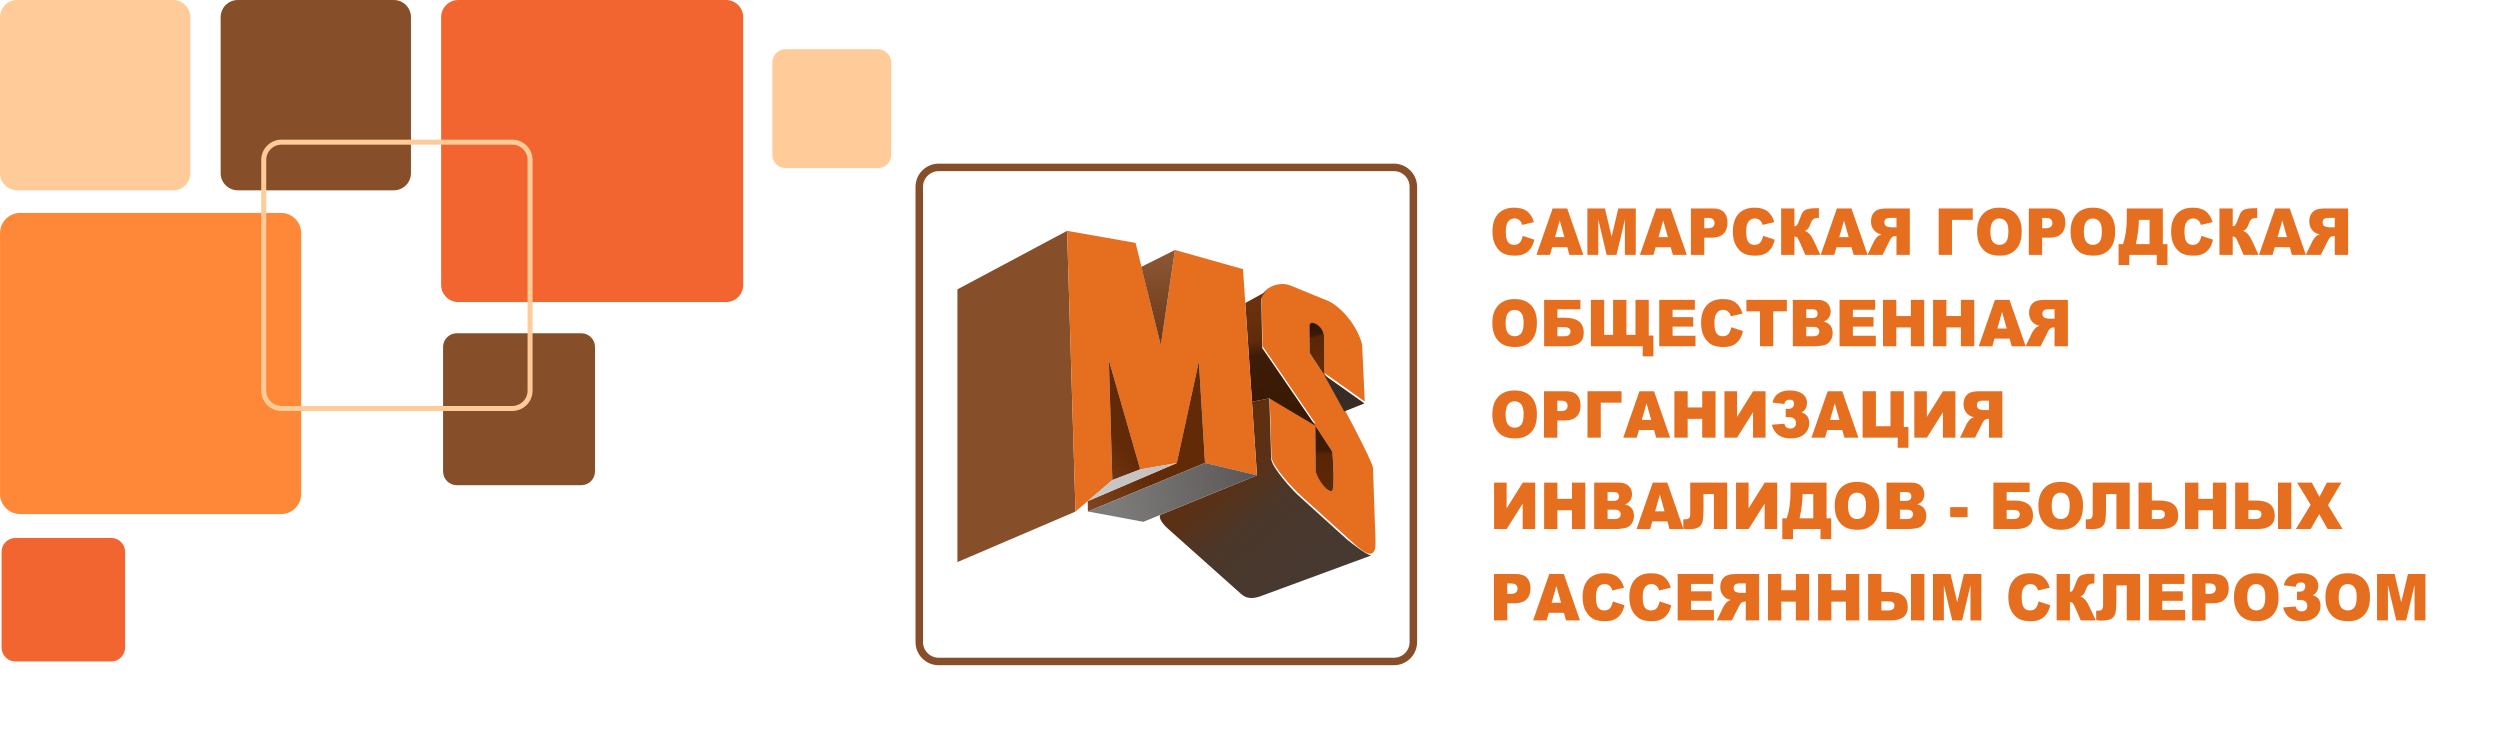 <?xml version="1.0" encoding="UTF-8"?>
<!DOCTYPE svg PUBLIC "-//W3C//DTD SVG 1.1//EN" "http://www.w3.org/Graphics/SVG/1.1/DTD/svg11.dtd">
<!-- Creator: CorelDRAW 2019 (64-Bit) -->
<svg xmlns="http://www.w3.org/2000/svg" xml:space="preserve" width="1000px" height="300px" version="1.1" style="shape-rendering:geometricPrecision; text-rendering:geometricPrecision; image-rendering:optimizeQuality; fill-rule:evenodd; clip-rule:evenodd"
viewBox="0 0 1000 300"
 xmlns:xlink="http://www.w3.org/1999/xlink"
 xmlns:xodm="http://www.corel.com/coreldraw/odm/2003">
 <defs>
  <style type="text/css">
   <![CDATA[
    .str0 {stroke:#864F2A;stroke-width:3;stroke-miterlimit:22.926}
    .str1 {stroke:#FFCC99;stroke-width:2;stroke-miterlimit:22.926}
    .fil1 {fill:none}
    .fil10 {fill:#372C26}
    .fil12 {fill:#864F2A}
    .fil5 {fill:#864F2A}
    .fil6 {fill:#E56E1F}
    .fil4 {fill:#F26531}
    .fil2 {fill:#FF8838}
    .fil3 {fill:#FFCC99}
    .fil0 {fill:white}
    .fil17 {fill:#E56E1F;fill-rule:nonzero}
    .fil11 {fill:url(#id0)}
    .fil7 {fill:url(#id1)}
    .fil15 {fill:url(#id2)}
    .fil16 {fill:url(#id3)}
    .fil13 {fill:url(#id4)}
    .fil14 {fill:url(#id5)}
    .fil8 {fill:url(#id6)}
    .fil9 {fill:url(#id7)}
   ]]>
  </style>
  <linearGradient id="id0" gradientUnits="userSpaceOnUse" x1="528.278" y1="144.274" x2="524.977" y2="130.041">
   <stop offset="0" style="stop-opacity:1; stop-color:#622A06"/>
   <stop offset="0.659" style="stop-opacity:1; stop-color:#592605"/>
   <stop offset="0.729" style="stop-opacity:1; stop-color:#3B1904"/>
   <stop offset="1" style="stop-opacity:1; stop-color:#301503"/>
  </linearGradient>
  <linearGradient id="id1" gradientUnits="userSpaceOnUse" x1="472.382" y1="173.607" x2="522.676" y2="235.403">
   <stop offset="0" style="stop-opacity:1; stop-color:#642D09"/>
   <stop offset="0.349" style="stop-opacity:1; stop-color:#5A3116"/>
   <stop offset="0.569" style="stop-opacity:1; stop-color:#4B372A"/>
   <stop offset="1" style="stop-opacity:1; stop-color:#463931"/>
  </linearGradient>
  <linearGradient id="id2" gradientUnits="userSpaceOnUse" x1="463.251" y1="103.367" x2="464.323" y2="138.158">
   <stop offset="0" style="stop-opacity:1; stop-color:#8B5532"/>
   <stop offset="1" style="stop-opacity:1; stop-color:#6A3717"/>
  </linearGradient>
  <linearGradient id="id3" gradientUnits="userSpaceOnUse" x1="440.013" y1="196.236" x2="468.837" y2="185.543">
   <stop offset="0" style="stop-opacity:1; stop-color:#C8C8C7"/>
   <stop offset="1" style="stop-opacity:1; stop-color:#C4BFBD"/>
  </linearGradient>
  <linearGradient id="id4" gradientUnits="userSpaceOnUse" x1="456.092" y1="187.745" x2="435.157" y2="204.598">
   <stop offset="0" style="stop-opacity:1; stop-color:#622A06"/>
   <stop offset="1" style="stop-opacity:1; stop-color:#814621"/>
  </linearGradient>
  <linearGradient id="id5" gradientUnits="userSpaceOnUse" x1="445.664" y1="200.239" x2="502.798" y2="190.119">
   <stop offset="0" style="stop-opacity:1; stop-color:#7D7B7A"/>
   <stop offset="1" style="stop-opacity:1; stop-color:#5A5755"/>
  </linearGradient>
  <linearGradient id="id6" gradientUnits="userSpaceOnUse" x1="500.292" y1="120.219" x2="504.829" y2="166.764">
   <stop offset="0" style="stop-opacity:1; stop-color:#6C310C"/>
   <stop offset="0.341" style="stop-opacity:1; stop-color:#612C0B"/>
   <stop offset="0.478" style="stop-opacity:1; stop-color:#3D1C08"/>
   <stop offset="1" style="stop-opacity:1; stop-color:#381904"/>
  </linearGradient>
  <linearGradient id="id7" gradientUnits="userSpaceOnUse" x1="526.763" y1="198.499" x2="525.941" y2="169.59">
   <stop offset="0" style="stop-opacity:1; stop-color:#5D2806"/>
   <stop offset="0.569" style="stop-opacity:1; stop-color:#592605"/>
   <stop offset="0.639" style="stop-opacity:1; stop-color:#3F1B02"/>
   <stop offset="1" style="stop-opacity:1; stop-color:#3B1901"/>
  </linearGradient>
 </defs>
 <g id="Слой_x0020_1">
  <polygon class="fil0" points="0,0 1000,0 1000,300.001 0,300.001 "/>
  <path class="fil1 str0" d="M375.458 66.96l182.132 0c4.263,0 7.749,3.487 7.749,7.75l0 182.131c0,4.263 -3.486,7.75 -7.749,7.75l-182.132 0c-4.264,0 -7.75,-3.487 -7.75,-7.75l0 -182.131c0,-4.263 3.486,-7.75 7.75,-7.75z"/>
  <path class="fil2" d="M8.061 205.628l104.356 0c4.429,0 8.052,-3.623 8.052,-8.052l0 -104.356c0,-4.428 -3.623,-8.051 -8.052,-8.051l-104.356 0c-4.429,0 -8.052,3.623 -8.052,8.051l0 104.356c0,4.429 3.623,8.052 8.052,8.052z"/>
  <path class="fil3" d="M6.854 76.128l62.423 0c3.768,0 6.852,-3.083 6.852,-6.852l0 -62.423c0,-3.769 -3.084,-6.852 -6.852,-6.852l-62.423 0c-3.769,0 -6.853,3.083 -6.853,6.852l0 62.423c0,3.769 3.084,6.852 6.853,6.852z"/>
  <path class="fil4" d="M183.305 120.829l107.125 0c3.769,0 6.852,-3.083 6.852,-6.852l0 -107.124c0,-3.769 -3.083,-6.852 -6.852,-6.852l-107.125 0c-3.769,0 -6.852,3.083 -6.852,6.852l0 107.124c0,3.769 3.083,6.852 6.852,6.852z"/>
  <path class="fil5" d="M95.113 76.128l62.422 0c3.769,0 6.853,-3.083 6.853,-6.852l0 -62.423c0,-3.769 -3.084,-6.852 -6.853,-6.852l-62.422 0c-3.769,0 -6.853,3.083 -6.853,6.852l0 62.423c0,3.769 3.084,6.852 6.853,6.852z"/>
  <path class="fil5" d="M182.7 194.075l49.83 0c3.009,0 5.47,-2.462 5.47,-5.471l0 -49.83c0,-3.009 -2.461,-5.47 -5.47,-5.47l-49.83 0c-3.009,0 -5.47,2.461 -5.47,5.47l0 49.83c0,3.009 2.461,5.471 5.47,5.471z"/>
  <path class="fil3" d="M314.273 67.26l36.873 0c2.942,0 5.348,-2.406 5.348,-5.347l0 -36.873c0,-2.942 -2.406,-5.348 -5.348,-5.348l-36.873 0c-2.941,0 -5.347,2.406 -5.347,5.348l0 36.873c0,2.941 2.406,5.347 5.347,5.347z"/>
  <path class="fil4" d="M6.183 264.591l38.302 0c3.055,0 5.554,-2.5 5.554,-5.555l0 -38.302c0,-3.055 -2.499,-5.554 -5.554,-5.554l-38.302 0c-3.056,0 -5.555,2.499 -5.555,5.554l0 38.302c0,3.055 2.499,5.555 5.555,5.555z"/>
  <path class="fil1 str1" d="M112.612 163.39l92.297 0c3.917,0 7.121,-3.204 7.121,-7.121l0 -92.296c0,-3.918 -3.204,-7.121 -7.121,-7.121l-92.297 0c-3.917,0 -7.121,3.203 -7.121,7.121l0 92.296c0,3.917 3.204,7.121 7.121,7.121z"/>
  <g id="_262156972784">
   <path class="fil6" d="M526.225 188.078l-0.096 -17.807 6.822 10.429c0.272,2.883 0.992,15.728 -0.296,15.805 -2.311,0.038 -5.902,-5.721 -6.43,-8.427zm-2.347 -58.303c0.737,-2.05 5.284,1.164 5.735,4.373l0.063 15.826 -5.858 -8.847 -0.065 -10.586zm5.923 19.433l16.101 11.388 -1.058 -22.743c-1.918,-7.772 -8.535,-15.158 -13.52,-17.453l-15.378 -6.286c-5.059,-1.874 -11.746,1.797 -11.275,5.5l0.353 18.862 21.23 31.029 -18.384 -10.926 0.729 24.208c0.192,3.672 8.922,12.912 11.534,15.254l19.016 17.198c3.209,2.901 7.202,6.826 9.413,6.189 2.309,-1.003 1.57,-4.555 1.382,-12.524l-0.746 -21.692c-0.003,-2.319 -13.134,-27.058 -19.397,-38.004z"/>
   <path class="fil7" d="M500.797 160.705l2.001 29.414 -38.34 15.692c-1.309,0.535 -0.216,3.051 2.759,5.706l29.089 25.945c2.225,2.038 4.714,2.403 9.244,0.527l42.887 -15.795c-2.077,-0.33 -8.296,-5.322 -9.413,-6.189l-19.016 -17.198c-2.996,-2.573 -11.255,-11.759 -11.534,-15.254l-0.729 -24.208 -6.948 1.36z"/>
   <path class="fil8" d="M500.797 160.705l6.948 -1.36 18.384 10.926 -21.23 -31.029 -0.353 -18.862c-0.085,-1.03 0.364,-2.439 1.851,-3.719l-8.288 4.533 2.688 39.511z"/>
   <path class="fil9" d="M532.655 196.505c1.342,-0.106 0.563,-12.737 0.296,-15.805l-6.822 -10.429 0.096 17.807c0.01,1.914 3.723,8.443 6.43,8.427z"/>
   <polygon class="fil10" points="537.703,164.579 545.777,161.362 529.676,149.974 "/>
   <path class="fil11" d="M529.711 150.039l-0.098 -15.891c-0.601,-4.208 -6.032,-6.799 -5.86,-3.607l0.065 10.586 5.893 8.912z"/>
   <polygon class="fil12" points="382.966,224.831 430.202,204.621 426.828,92.339 382.966,115.738 "/>
   <polygon class="fil6" points="464.323,138.158 454.228,97.152 426.828,92.339 430.202,204.621 444.931,192.032 443.543,144.092 456.092,187.745 470.717,185.218 479.549,144.553 481.993,185.159 502.798,190.119 497.187,107.639 469.978,99.993 "/>
   <path class="fil13" d="M444.931 192.032l11.161 -4.287 -12.549 -43.653 1.388 47.94zm-9.837 8.409l0.063 4.157 46.836 -19.439 -2.444 -40.606 -8.832 40.665 -35.623 15.223z"/>
   <polygon class="fil14" points="435.157,204.598 457.336,208.726 502.798,190.119 481.993,185.159 "/>
   <polygon class="fil15" points="456.523,106.741 464.323,138.158 469.978,99.993 "/>
   <polygon class="fil16" points="456.092,187.745 444.931,192.032 435.094,200.441 470.717,185.218 "/>
  </g>
  <path class="fil17" d="M609.07 94.347l4.664 1.516c-0.313,1.409 -0.805,2.588 -1.483,3.53 -0.673,0.946 -1.506,1.659 -2.508,2.139 -0.998,0.48 -2.268,0.721 -3.811,0.721 -1.875,0 -3.402,-0.293 -4.592,-0.877 -1.186,-0.587 -2.208,-1.62 -3.069,-3.093 -0.861,-1.474 -1.295,-3.366 -1.295,-5.665 0,-3.067 0.758,-5.426 2.273,-7.077 1.518,-1.646 3.662,-2.471 6.435,-2.471 2.168,0 3.875,0.471 5.117,1.417 1.238,0.946 2.164,2.398 2.765,4.359l-4.689 1.119c-0.164,-0.561 -0.336,-0.972 -0.516,-1.231 -0.301,-0.436 -0.665,-0.773 -1.094,-1.006 -0.433,-0.238 -0.914,-0.355 -1.447,-0.355 -1.21,0 -2.136,0.523 -2.777,1.564 -0.485,0.774 -0.729,1.992 -0.729,3.647 0,2.056 0.289,3.461 0.869,4.225 0.582,0.761 1.395,1.141 2.445,1.141 1.017,0 1.787,-0.307 2.308,-0.925 0.521,-0.613 0.897,-1.507 1.134,-2.678z"/>
  <path id="1" class="fil17" d="M626.893 98.883l-6.026 0 -0.866 3.059 -5.43 0 6.48 -18.561 5.822 0 6.452 18.561 -5.57 0 -0.862 -3.059zm-1.126 -4.018l-1.879 -6.671 -1.887 6.671 3.766 0z"/>
  <polygon id="2" class="fil17" points="634.955,83.381 641.972,83.381 644.644,94.675 647.325,83.381 654.309,83.381 654.309,101.942 649.958,101.942 649.958,87.792 646.599,101.942 642.657,101.942 639.307,87.792 639.307,101.942 634.955,101.942 "/>
  <path id="3" class="fil17" d="M668.286 98.883l-6.027 0 -0.866 3.059 -5.429 0 6.479 -18.561 5.823 0 6.451 18.561 -5.57 0 -0.861 -3.059zm-1.126 -4.018l-1.88 -6.671 -1.887 6.671 3.767 0z"/>
  <path id="4" class="fil17" d="M676.372 83.381l8.848 0c1.927,0 3.369,0.493 4.331,1.482 0.958,0.989 1.438,2.398 1.438,4.225 0,1.876 -0.525,3.345 -1.57,4.399 -1.046,1.058 -2.645,1.586 -4.793,1.586l-2.917 0 0 6.869 -5.337 0 0 -18.561zm5.337 7.933l1.311 0c1.033,0 1.758,-0.195 2.175,-0.579 0.417,-0.385 0.625,-0.878 0.625,-1.478 0,-0.583 -0.18,-1.076 -0.545,-1.482 -0.36,-0.406 -1.041,-0.609 -2.043,-0.609l-1.523 0 0 4.148z"/>
  <path id="5" class="fil17" d="M705.226 94.347l4.665 1.516c-0.313,1.409 -0.806,2.588 -1.483,3.53 -0.673,0.946 -1.507,1.659 -2.508,2.139 -0.998,0.48 -2.268,0.721 -3.811,0.721 -1.875,0 -3.402,-0.293 -4.592,-0.877 -1.186,-0.587 -2.208,-1.62 -3.069,-3.093 -0.862,-1.474 -1.295,-3.366 -1.295,-5.665 0,-3.067 0.757,-5.426 2.272,-7.077 1.519,-1.646 3.663,-2.471 6.435,-2.471 2.168,0 3.875,0.471 5.117,1.417 1.239,0.946 2.164,2.398 2.765,4.359l-4.688 1.119c-0.164,-0.561 -0.336,-0.972 -0.517,-1.231 -0.3,-0.436 -0.665,-0.773 -1.094,-1.006 -0.433,-0.238 -0.913,-0.355 -1.446,-0.355 -1.21,0 -2.136,0.523 -2.777,1.564 -0.485,0.774 -0.729,1.992 -0.729,3.647 0,2.056 0.288,3.461 0.869,4.225 0.581,0.761 1.395,1.141 2.445,1.141 1.017,0 1.787,-0.307 2.308,-0.925 0.521,-0.613 0.897,-1.507 1.133,-2.678z"/>
  <path id="6" class="fil17" d="M728.111 101.942l-5.991 0 -2.092 -4.778c-0.484,-1.137 -0.861,-1.845 -1.134,-2.13 -0.268,-0.285 -0.645,-0.428 -1.122,-0.428l0 7.336 -5.313 0 0 -18.561 5.313 0 0 7.129c0.461,-0.026 0.822,-0.203 1.079,-0.531 0.26,-0.329 0.661,-1.275 1.209,-2.835 0.401,-1.154 0.802,-1.983 1.211,-2.484 0.405,-0.501 1.065,-0.86 1.979,-1.08 0.918,-0.221 2.352,-0.329 4.308,-0.329l0 3.915 -0.269 0c-0.909,0 -1.582,0.186 -2.019,0.557 -0.437,0.372 -0.798,0.972 -1.078,1.806 -0.285,0.834 -0.585,1.452 -0.91,1.862 -0.324,0.411 -0.769,0.739 -1.33,0.981 0.765,0.272 1.434,0.739 2.003,1.4 0.573,0.665 1.179,1.698 1.82,3.098l2.336 5.072z"/>
  <path id="7" class="fil17" d="M740.601 98.883l-6.027 0 -0.866 3.059 -5.429 0 6.479 -18.561 5.822 0 6.452 18.561 -5.57 0 -0.861 -3.059zm-1.126 -4.018l-1.88 -6.671 -1.887 6.671 3.767 0z"/>
  <path id="8" class="fil17" d="M763.929 101.942l0 -18.561 -8.863 0c-1.643,0 -2.901,0.151 -3.767,0.458 -0.869,0.302 -1.57,0.868 -2.103,1.689 -0.533,0.826 -0.798,1.832 -0.798,3.016 0,1.028 0.205,1.918 0.613,2.666 0.405,0.752 0.966,1.357 1.683,1.823 0.453,0.294 1.078,0.54 1.867,0.735 -0.633,0.229 -1.094,0.453 -1.382,0.682 -0.192,0.152 -0.477,0.48 -0.849,0.977 -0.369,0.497 -0.617,0.881 -0.742,1.153l-2.584 5.362 6.01 0 2.841 -5.66c0.361,-0.734 0.681,-1.209 0.966,-1.43 0.381,-0.285 0.818,-0.428 1.302,-0.428l0.469 0 0 7.518 5.337 0zm-5.337 -11.017l-2.248 0c-0.24,0 -0.713,-0.087 -1.411,-0.255 -0.352,-0.074 -0.64,-0.268 -0.861,-0.583 -0.224,-0.316 -0.337,-0.675 -0.337,-1.081 0,-0.6 0.177,-1.062 0.529,-1.382 0.353,-0.324 1.014,-0.484 1.988,-0.484l2.34 0 0 3.785z"/>
  <polygon id="9" class="fil17" points="789.11,87.944 780.791,87.944 780.791,101.942 775.478,101.942 775.478,83.381 789.11,83.381 "/>
  <path id="10" class="fil17" d="M790.841 92.675c0,-3.029 0.781,-5.388 2.348,-7.073 1.567,-1.69 3.747,-2.532 6.543,-2.532 2.865,0 5.073,0.829 6.624,2.484 1.551,1.659 2.324,3.984 2.324,6.969 0,2.169 -0.336,3.945 -1.014,5.332 -0.677,1.387 -1.658,2.467 -2.937,3.241 -1.282,0.773 -2.877,1.157 -4.788,1.157 -1.94,0 -3.547,-0.332 -4.821,-0.998 -1.27,-0.669 -2.304,-1.723 -3.093,-3.167 -0.79,-1.438 -1.186,-3.244 -1.186,-5.413zm5.313 0.013c0,1.87 0.325,3.218 0.97,4.035 0.649,0.817 1.53,1.227 2.644,1.227 1.142,0 2.032,-0.402 2.657,-1.201 0.629,-0.804 0.942,-2.238 0.942,-4.316 0,-1.746 -0.329,-3.021 -0.982,-3.824 -0.657,-0.808 -1.543,-1.21 -2.665,-1.21 -1.074,0 -1.939,0.41 -2.588,1.227 -0.653,0.817 -0.978,2.173 -0.978,4.062z"/>
  <path id="11" class="fil17" d="M811.517 83.381l8.848 0c1.927,0 3.37,0.493 4.331,1.482 0.958,0.989 1.439,2.398 1.439,4.225 0,1.876 -0.525,3.345 -1.571,4.399 -1.046,1.058 -2.645,1.586 -4.793,1.586l-2.917 0 0 6.869 -5.337 0 0 -18.561zm5.337 7.933l1.311 0c1.034,0 1.759,-0.195 2.175,-0.579 0.417,-0.385 0.626,-0.878 0.626,-1.478 0,-0.583 -0.181,-1.076 -0.545,-1.482 -0.361,-0.406 -1.042,-0.609 -2.044,-0.609l-1.523 0 0 4.148z"/>
  <path id="12" class="fil17" d="M828.23 92.675c0,-3.029 0.782,-5.388 2.348,-7.073 1.567,-1.69 3.747,-2.532 6.544,-2.532 2.865,0 5.073,0.829 6.624,2.484 1.55,1.659 2.324,3.984 2.324,6.969 0,2.169 -0.337,3.945 -1.014,5.332 -0.677,1.387 -1.659,2.467 -2.937,3.241 -1.282,0.773 -2.878,1.157 -4.789,1.157 -1.939,0 -3.546,-0.332 -4.82,-0.998 -1.27,-0.669 -2.304,-1.723 -3.094,-3.167 -0.789,-1.438 -1.186,-3.244 -1.186,-5.413zm5.314 0.013c0,1.87 0.324,3.218 0.969,4.035 0.65,0.817 1.531,1.227 2.645,1.227 1.142,0 2.032,-0.402 2.657,-1.201 0.629,-0.804 0.941,-2.238 0.941,-4.316 0,-1.746 -0.328,-3.021 -0.981,-3.824 -0.657,-0.808 -1.543,-1.21 -2.665,-1.21 -1.074,0 -1.94,0.41 -2.588,1.227 -0.654,0.817 -0.978,2.173 -0.978,4.062z"/>
  <path id="13" class="fil17" d="M866.986 105.987l-4.279 0 0 -4.045 -10.987 0 0 4.045 -4.28 0 0 -8.322 1.775 0c0.998,-2.999 1.495,-6.377 1.495,-10.145l0 -4.139 14.425 0 0 14.284 1.851 0 0 8.322zm-7.164 -8.322l0 -9.721 -4.28 0 0 0.241c0,2.563 -0.4,5.725 -1.206,9.48l5.486 0z"/>
  <path id="14" class="fil17" d="M880.542 94.347l4.664 1.516c-0.312,1.409 -0.805,2.588 -1.482,3.53 -0.674,0.946 -1.507,1.659 -2.509,2.139 -0.998,0.48 -2.268,0.721 -3.81,0.721 -1.875,0 -3.403,-0.293 -4.592,-0.877 -1.187,-0.587 -2.208,-1.62 -3.07,-3.093 -0.861,-1.474 -1.294,-3.366 -1.294,-5.665 0,-3.067 0.757,-5.426 2.272,-7.077 1.519,-1.646 3.662,-2.471 6.435,-2.471 2.168,0 3.875,0.471 5.117,1.417 1.238,0.946 2.164,2.398 2.765,4.359l-4.688 1.119c-0.165,-0.561 -0.337,-0.972 -0.517,-1.231 -0.301,-0.436 -0.665,-0.773 -1.094,-1.006 -0.433,-0.238 -0.914,-0.355 -1.447,-0.355 -1.21,0 -2.135,0.523 -2.776,1.564 -0.485,0.774 -0.73,1.992 -0.73,3.647 0,2.056 0.289,3.461 0.87,4.225 0.581,0.761 1.394,1.141 2.444,1.141 1.018,0 1.787,-0.307 2.308,-0.925 0.521,-0.613 0.898,-1.507 1.134,-2.678z"/>
  <path id="15" class="fil17" d="M903.426 101.942l-5.99 0 -2.092 -4.778c-0.485,-1.137 -0.861,-1.845 -1.134,-2.13 -0.268,-0.285 -0.645,-0.428 -1.122,-0.428l0 7.336 -5.313 0 0 -18.561 5.313 0 0 7.129c0.461,-0.026 0.822,-0.203 1.078,-0.531 0.26,-0.329 0.661,-1.275 1.21,-2.835 0.401,-1.154 0.801,-1.983 1.21,-2.484 0.405,-0.501 1.066,-0.86 1.98,-1.08 0.917,-0.221 2.352,-0.329 4.307,-0.329l0 3.915 -0.268 0c-0.91,0 -1.583,0.186 -2.02,0.557 -0.437,0.372 -0.797,0.972 -1.077,1.806 -0.285,0.834 -0.586,1.452 -0.91,1.862 -0.325,0.411 -0.77,0.739 -1.331,0.981 0.766,0.272 1.435,0.739 2.004,1.4 0.573,0.665 1.178,1.698 1.819,3.098l2.336 5.072z"/>
  <path id="16" class="fil17" d="M915.916 98.883l-6.027 0 -0.865 3.059 -5.43 0 6.48 -18.561 5.822 0 6.451 18.561 -5.569 0 -0.862 -3.059zm-1.126 -4.018l-1.879 -6.671 -1.887 6.671 3.766 0z"/>
  <path id="17" class="fil17" d="M939.245 101.942l0 -18.561 -8.864 0c-1.642,0 -2.901,0.151 -3.766,0.458 -0.87,0.302 -1.571,0.868 -2.104,1.689 -0.533,0.826 -0.797,1.832 -0.797,3.016 0,1.028 0.204,1.918 0.613,2.666 0.405,0.752 0.966,1.357 1.683,1.823 0.452,0.294 1.077,0.54 1.867,0.735 -0.633,0.229 -1.094,0.453 -1.383,0.682 -0.192,0.152 -0.476,0.48 -0.849,0.977 -0.369,0.497 -0.617,0.881 -0.741,1.153l-2.585 5.362 6.011 0 2.841 -5.66c0.36,-0.734 0.681,-1.209 0.966,-1.43 0.38,-0.285 0.817,-0.428 1.302,-0.428l0.469 0 0 7.518 5.337 0zm-5.337 -11.017l-2.248 0c-0.241,0 -0.713,-0.087 -1.411,-0.255 -0.352,-0.074 -0.641,-0.268 -0.861,-0.583 -0.225,-0.316 -0.337,-0.675 -0.337,-1.081 0,-0.6 0.177,-1.062 0.529,-1.382 0.353,-0.324 1.014,-0.484 1.987,-0.484l2.341 0 0 3.785z"/>
  <path id="18" class="fil17" d="M596.928 129.232c0,-3.029 0.782,-5.388 2.348,-7.073 1.567,-1.69 3.747,-2.532 6.544,-2.532 2.865,0 5.073,0.829 6.624,2.484 1.55,1.659 2.324,3.984 2.324,6.969 0,2.169 -0.337,3.945 -1.014,5.332 -0.677,1.387 -1.659,2.467 -2.937,3.241 -1.282,0.773 -2.877,1.157 -4.788,1.157 -1.94,0 -3.547,-0.332 -4.821,-0.998 -1.27,-0.669 -2.304,-1.723 -3.093,-3.167 -0.79,-1.438 -1.187,-3.244 -1.187,-5.413zm5.314 0.013c0,1.87 0.324,3.218 0.969,4.035 0.65,0.817 1.531,1.227 2.645,1.227 1.142,0 2.032,-0.402 2.657,-1.201 0.629,-0.804 0.942,-2.238 0.942,-4.316 0,-1.746 -0.329,-3.021 -0.982,-3.824 -0.657,-0.808 -1.543,-1.21 -2.665,-1.21 -1.074,0 -1.939,0.41 -2.589,1.227 -0.653,0.817 -0.977,2.173 -0.977,4.062z"/>
  <path id="19" class="fil17" d="M622.966 127.093l2.841 0c2.604,0 4.54,0.497 5.798,1.486 1.263,0.994 1.892,2.536 1.892,4.628 0,1.715 -0.577,3.024 -1.732,3.932 -1.158,0.907 -2.812,1.36 -4.976,1.36l-9.136 0 0 -18.561 14.497 0 0 3.759 -9.184 0 0 3.396zm0 7.414l2.721 0c1.663,0 2.496,-0.648 2.496,-1.948 0,-1.137 -0.833,-1.707 -2.496,-1.707l-2.721 0 0 3.655z"/>
  <polygon id="20" class="fil17" points="661.357,142.544 657.078,142.544 657.078,138.499 636.354,138.499 636.354,119.938 641.667,119.938 641.667,133.937 645.249,133.937 645.249,119.938 650.563,119.938 650.563,133.937 654.193,133.937 654.193,119.938 659.506,119.938 659.506,134.222 661.357,134.222 "/>
  <polygon id="21" class="fil17" points="663.693,119.938 677.927,119.938 677.927,123.904 669.031,123.904 669.031,126.86 677.278,126.86 677.278,130.644 669.031,130.644 669.031,134.3 678.191,134.3 678.191,138.499 663.693,138.499 "/>
  <path id="22" class="fil17" d="M692.524 130.904l4.665 1.516c-0.313,1.409 -0.806,2.588 -1.483,3.53 -0.673,0.946 -1.507,1.659 -2.509,2.139 -0.997,0.48 -2.268,0.721 -3.81,0.721 -1.875,0 -3.402,-0.293 -4.592,-0.877 -1.186,-0.587 -2.208,-1.62 -3.07,-3.093 -0.861,-1.474 -1.294,-3.366 -1.294,-5.665 0,-3.067 0.757,-5.426 2.272,-7.077 1.519,-1.646 3.662,-2.471 6.435,-2.471 2.168,0 3.875,0.471 5.117,1.417 1.238,0.946 2.164,2.398 2.765,4.359l-4.688 1.119c-0.164,-0.561 -0.337,-0.972 -0.517,-1.231 -0.3,-0.436 -0.665,-0.773 -1.094,-1.006 -0.433,-0.238 -0.914,-0.355 -1.447,-0.355 -1.21,0 -2.135,0.523 -2.776,1.564 -0.485,0.774 -0.73,1.992 -0.73,3.647 0,2.056 0.289,3.461 0.87,4.225 0.581,0.761 1.394,1.141 2.444,1.141 1.018,0 1.788,-0.307 2.308,-0.925 0.521,-0.613 0.898,-1.507 1.134,-2.678z"/>
  <polygon id="23" class="fil17" points="698.555,119.938 714.735,119.938 714.735,124.526 709.302,124.526 709.302,138.499 703.988,138.499 703.988,124.526 698.555,124.526 "/>
  <path id="24" class="fil17" d="M717.144 119.938l9.965 0c1.659,0 2.933,0.445 3.823,1.331 0.889,0.885 1.334,1.983 1.334,3.292 0,1.097 -0.316,2.039 -0.954,2.821 -0.42,0.527 -1.042,0.938 -1.855,1.245 1.238,0.319 2.144,0.868 2.729,1.65 0.581,0.782 0.873,1.763 0.873,2.943 0,0.963 -0.208,1.827 -0.62,2.596 -0.417,0.769 -0.986,1.374 -1.704,1.824 -0.449,0.276 -1.121,0.479 -2.023,0.605 -1.198,0.168 -1.992,0.254 -2.384,0.254l-9.184 0 0 -18.561zm5.361 7.285l2.32 0c0.829,0 1.41,-0.156 1.735,-0.463 0.325,-0.311 0.489,-0.756 0.489,-1.339 0,-0.54 -0.164,-0.964 -0.489,-1.266 -0.325,-0.307 -0.893,-0.458 -1.699,-0.458l-2.356 0 0 3.526zm0 7.284l2.713 0c0.917,0 1.562,-0.177 1.939,-0.527 0.377,-0.35 0.565,-0.816 0.565,-1.408 0,-0.549 -0.184,-0.99 -0.557,-1.323 -0.373,-0.332 -1.026,-0.501 -1.959,-0.501l-2.701 0 0 3.759z"/>
  <polygon id="25" class="fil17" points="735.82,119.938 750.053,119.938 750.053,123.904 741.158,123.904 741.158,126.86 749.404,126.86 749.404,130.644 741.158,130.644 741.158,134.3 750.318,134.3 750.318,138.499 735.82,138.499 "/>
  <polygon id="26" class="fil17" points="753.207,119.938 758.52,119.938 758.52,126.419 764.338,126.419 764.338,119.938 769.676,119.938 769.676,138.499 764.338,138.499 764.338,130.981 758.52,130.981 758.52,138.499 753.207,138.499 "/>
  <polygon id="27" class="fil17" points="773.234,119.938 778.547,119.938 778.547,126.419 784.366,126.419 784.366,119.938 789.703,119.938 789.703,138.499 784.366,138.499 784.366,130.981 778.547,130.981 778.547,138.499 773.234,138.499 "/>
  <path id="28" class="fil17" d="M803.828 135.44l-6.027 0 -0.865 3.059 -5.43 0 6.479 -18.561 5.822 0 6.452 18.561 -5.57 0 -0.861 -3.059zm-1.126 -4.018l-1.88 -6.671 -1.887 6.671 3.767 0z"/>
  <path id="29" class="fil17" d="M827.157 138.499l0 -18.561 -8.864 0c-1.643,0 -2.901,0.151 -3.767,0.458 -0.869,0.302 -1.57,0.868 -2.103,1.689 -0.533,0.826 -0.798,1.832 -0.798,3.016 0,1.028 0.205,1.918 0.613,2.666 0.405,0.752 0.966,1.357 1.683,1.823 0.453,0.294 1.078,0.54 1.867,0.735 -0.633,0.229 -1.093,0.453 -1.382,0.682 -0.192,0.152 -0.476,0.48 -0.85,0.977 -0.368,0.497 -0.616,0.881 -0.741,1.153l-2.584 5.362 6.01 0 2.841 -5.659c0.361,-0.735 0.681,-1.21 0.966,-1.431 0.381,-0.285 0.817,-0.428 1.302,-0.428l0.469 0 0 7.518 5.338 0zm-5.338 -11.017l-2.248 0c-0.24,0 -0.713,-0.087 -1.41,-0.255 -0.353,-0.074 -0.641,-0.268 -0.862,-0.583 -0.224,-0.316 -0.336,-0.675 -0.336,-1.081 0,-0.6 0.176,-1.062 0.529,-1.382 0.352,-0.324 1.013,-0.484 1.987,-0.484l2.34 0 0 3.785z"/>
  <path id="30" class="fil17" d="M596.928 165.789c0,-3.029 0.782,-5.388 2.348,-7.073 1.567,-1.69 3.747,-2.532 6.544,-2.532 2.865,0 5.073,0.829 6.624,2.484 1.55,1.659 2.324,3.984 2.324,6.97 0,2.168 -0.337,3.944 -1.014,5.331 -0.677,1.387 -1.659,2.467 -2.937,3.241 -1.282,0.773 -2.877,1.157 -4.788,1.157 -1.94,0 -3.547,-0.332 -4.821,-0.998 -1.27,-0.669 -2.304,-1.723 -3.093,-3.167 -0.79,-1.438 -1.187,-3.244 -1.187,-5.413zm5.314 0.013c0,1.87 0.324,3.218 0.969,4.035 0.65,0.817 1.531,1.227 2.645,1.227 1.142,0 2.032,-0.402 2.657,-1.201 0.629,-0.804 0.942,-2.238 0.942,-4.316 0,-1.746 -0.329,-3.021 -0.982,-3.824 -0.657,-0.808 -1.543,-1.21 -2.665,-1.21 -1.074,0 -1.939,0.41 -2.589,1.227 -0.653,0.817 -0.977,2.173 -0.977,4.062z"/>
  <path id="31" class="fil17" d="M617.605 156.495l8.847 0c1.927,0 3.37,0.493 4.332,1.482 0.958,0.989 1.438,2.398 1.438,4.225 0,1.876 -0.525,3.345 -1.57,4.399 -1.046,1.058 -2.645,1.586 -4.793,1.586l-2.917 0 0 6.869 -5.337 0 0 -18.561zm5.337 7.933l1.311 0c1.033,0 1.758,-0.195 2.175,-0.579 0.417,-0.385 0.625,-0.877 0.625,-1.478 0,-0.583 -0.18,-1.076 -0.545,-1.482 -0.36,-0.406 -1.041,-0.609 -2.043,-0.609l-1.523 0 0 4.148z"/>
  <polygon id="32" class="fil17" points="648.623,161.058 640.305,161.058 640.305,175.056 634.991,175.056 634.991,156.495 648.623,156.495 "/>
  <path id="33" class="fil17" d="M661.618 171.997l-6.026 0 -0.866 3.059 -5.43 0 6.48 -18.561 5.822 0 6.452 18.561 -5.57 0 -0.862 -3.059zm-1.126 -4.018l-1.879 -6.671 -1.888 6.671 3.767 0z"/>
  <polygon id="34" class="fil17" points="669.752,156.495 675.066,156.495 675.066,162.976 680.884,162.976 680.884,156.495 686.221,156.495 686.221,175.056 680.884,175.056 680.884,167.538 675.066,167.538 675.066,175.056 669.752,175.056 "/>
  <polygon id="35" class="fil17" points="706.224,156.495 706.224,175.056 701.224,175.056 701.224,164.864 694.824,175.056 689.78,175.056 689.78,156.495 694.804,156.495 694.804,166.765 701.251,156.495 "/>
  <path id="36" class="fil17" d="M720.581 164.963c2.064,0.601 3.098,2.001 3.098,4.204 0,1.815 -0.649,3.301 -1.944,4.459 -1.294,1.163 -3.125,1.741 -5.485,1.741 -4.039,0 -6.548,-1.827 -7.525,-5.478l5.024 -0.406c0.281,1.296 1.082,1.944 2.4,1.944 0.738,0 1.295,-0.199 1.672,-0.596 0.38,-0.398 0.569,-0.951 0.569,-1.659 0,-0.687 -0.237,-1.24 -0.713,-1.668 -0.478,-0.428 -1.131,-0.639 -1.956,-0.639l-1.443 0 0 -3.319 1.138 0c0.678,0 1.215,-0.19 1.599,-0.574 0.389,-0.385 0.581,-0.921 0.581,-1.603 0,-1.003 -0.581,-1.504 -1.747,-1.504 -1.206,0 -1.903,0.579 -2.1,1.737l-4.76 -0.596c0.773,-3.215 3.093,-4.822 6.952,-4.822 2.14,0 3.815,0.445 5.029,1.339 1.214,0.895 1.819,2.1 1.819,3.608 0,1.823 -0.737,3.098 -2.208,3.832z"/>
  <path id="37" class="fil17" d="M736.914 171.997l-6.027 0 -0.865 3.059 -5.43 0 6.48 -18.561 5.822 0 6.451 18.561 -5.569 0 -0.862 -3.059zm-1.126 -4.018l-1.879 -6.671 -1.887 6.671 3.766 0z"/>
  <polygon id="38" class="fil17" points="763.368,179.101 759.089,179.101 759.089,175.056 745.048,175.056 745.048,156.495 750.362,156.495 750.362,170.494 756.204,170.494 756.204,156.495 761.517,156.495 761.517,170.779 763.368,170.779 "/>
  <polygon id="39" class="fil17" points="782.165,156.495 782.165,175.056 777.165,175.056 777.165,164.864 770.765,175.056 765.721,175.056 765.721,156.495 770.745,156.495 770.745,166.765 777.192,156.495 "/>
  <path id="40" class="fil17" d="M800.942 175.056l0 -18.561 -8.863 0c-1.643,0 -2.901,0.151 -3.767,0.458 -0.869,0.302 -1.57,0.868 -2.104,1.689 -0.533,0.826 -0.797,1.832 -0.797,3.016 0,1.028 0.205,1.918 0.613,2.666 0.405,0.752 0.966,1.357 1.683,1.823 0.453,0.294 1.078,0.54 1.867,0.735 -0.633,0.229 -1.094,0.453 -1.382,0.682 -0.192,0.152 -0.477,0.48 -0.849,0.977 -0.369,0.497 -0.618,0.881 -0.742,1.153l-2.584 5.362 6.01 0 2.841 -5.659c0.361,-0.735 0.681,-1.21 0.966,-1.431 0.381,-0.285 0.817,-0.428 1.302,-0.428l0.469 0 0 7.518 5.337 0zm-5.337 -11.017l-2.248 0c-0.241,0 -0.713,-0.087 -1.411,-0.255 -0.352,-0.073 -0.641,-0.268 -0.861,-0.583 -0.224,-0.316 -0.337,-0.675 -0.337,-1.081 0,-0.6 0.177,-1.062 0.529,-1.382 0.353,-0.324 1.014,-0.484 1.988,-0.484l2.34 0 0 3.785z"/>
  <polygon id="41" class="fil17" points="614.07,193.052 614.07,211.613 609.07,211.613 609.07,201.421 602.671,211.613 597.626,211.613 597.626,193.052 602.651,193.052 602.651,203.322 609.098,193.052 "/>
  <polygon id="42" class="fil17" points="617.653,193.052 622.966,193.052 622.966,199.533 628.784,199.533 628.784,193.052 634.122,193.052 634.122,211.613 628.784,211.613 628.784,204.095 622.966,204.095 622.966,211.613 617.653,211.613 "/>
  <path id="43" class="fil17" d="M637.68 193.052l9.965 0c1.66,0 2.934,0.445 3.823,1.331 0.889,0.885 1.335,1.983 1.335,3.292 0,1.098 -0.317,2.039 -0.954,2.821 -0.421,0.528 -1.042,0.938 -1.856,1.245 1.239,0.319 2.144,0.868 2.729,1.65 0.581,0.782 0.874,1.763 0.874,2.943 0,0.963 -0.208,1.827 -0.621,2.596 -0.417,0.77 -0.986,1.374 -1.703,1.824 -0.449,0.276 -1.122,0.479 -2.024,0.605 -1.198,0.168 -1.991,0.254 -2.384,0.254l-9.184 0 0 -18.561zm5.361 7.285l2.32 0c0.83,0 1.411,-0.156 1.735,-0.463 0.325,-0.311 0.489,-0.756 0.489,-1.339 0,-0.54 -0.164,-0.964 -0.489,-1.266 -0.324,-0.307 -0.893,-0.458 -1.699,-0.458l-2.356 0 0 3.526zm0 7.284l2.713 0c0.918,0 1.563,-0.177 1.939,-0.527 0.377,-0.35 0.565,-0.816 0.565,-1.408 0,-0.549 -0.184,-0.99 -0.556,-1.323 -0.373,-0.332 -1.026,-0.501 -1.96,-0.501l-2.701 0 0 3.759z"/>
  <path id="44" class="fil17" d="M666.947 208.554l-6.026 0 -0.866 3.059 -5.43 0 6.48 -18.561 5.822 0 6.452 18.561 -5.57 0 -0.862 -3.059zm-1.126 -4.018l-1.879 -6.671 -1.887 6.671 3.766 0z"/>
  <path id="45" class="fil17" d="M690.877 211.613l-5.313 0 0 -13.998 -4.159 0 0 5.707c0,2.346 -0.117,4.07 -0.345,5.172 -0.232,1.102 -0.773,1.91 -1.623,2.424 -0.849,0.514 -2.22,0.773 -4.115,0.773 -0.577,0 -1.242,-0.069 -1.996,-0.203l0 -3.763 0.798 0c0.717,0 1.226,-0.173 1.523,-0.514 0.296,-0.342 0.444,-0.968 0.444,-1.88l0 -12.279 14.786 0 0 18.561z"/>
  <polygon id="46" class="fil17" points="710.86,193.052 710.86,211.613 705.86,211.613 705.86,201.421 699.461,211.613 694.416,211.613 694.416,193.052 699.44,193.052 699.44,203.322 705.888,193.052 "/>
  <path id="47" class="fil17" d="M732.474 215.658l-4.28 0 0 -4.045 -10.987 0 0 4.045 -4.279 0 0 -8.322 1.775 0c0.998,-2.998 1.495,-6.377 1.495,-10.145l0 -4.139 14.425 0 0 14.284 1.851 0 0 8.322zm-7.164 -8.322l0 -9.721 -4.28 0 0 0.241c0,2.563 -0.401,5.726 -1.206,9.48l5.486 0z"/>
  <path id="48" class="fil17" d="M733.888 202.346c0,-3.029 0.782,-5.388 2.349,-7.073 1.566,-1.69 3.746,-2.532 6.543,-2.532 2.865,0 5.073,0.829 6.624,2.484 1.551,1.659 2.324,3.984 2.324,6.97 0,2.168 -0.337,3.944 -1.014,5.331 -0.677,1.387 -1.659,2.467 -2.937,3.241 -1.282,0.773 -2.877,1.157 -4.788,1.157 -1.94,0 -3.547,-0.332 -4.821,-0.998 -1.27,-0.669 -2.304,-1.723 -3.093,-3.166 -0.79,-1.439 -1.187,-3.245 -1.187,-5.414zm5.314 0.013c0,1.871 0.325,3.218 0.969,4.035 0.65,0.817 1.531,1.227 2.645,1.227 1.142,0 2.032,-0.401 2.657,-1.201 0.629,-0.803 0.942,-2.238 0.942,-4.316 0,-1.746 -0.329,-3.02 -0.982,-3.824 -0.657,-0.808 -1.543,-1.21 -2.665,-1.21 -1.074,0 -1.939,0.411 -2.588,1.227 -0.653,0.817 -0.978,2.173 -0.978,4.062z"/>
  <path id="49" class="fil17" d="M754.613 193.052l9.965 0c1.659,0 2.934,0.445 3.823,1.331 0.89,0.885 1.334,1.983 1.334,3.292 0,1.098 -0.316,2.039 -0.953,2.821 -0.421,0.528 -1.042,0.938 -1.855,1.245 1.238,0.319 2.143,0.868 2.728,1.65 0.581,0.782 0.874,1.763 0.874,2.943 0,0.963 -0.208,1.827 -0.621,2.596 -0.417,0.77 -0.986,1.374 -1.703,1.824 -0.449,0.276 -1.122,0.479 -2.024,0.605 -1.198,0.168 -1.991,0.254 -2.384,0.254l-9.184 0 0 -18.561zm5.361 7.285l2.32 0c0.83,0 1.411,-0.156 1.736,-0.463 0.324,-0.311 0.488,-0.756 0.488,-1.339 0,-0.54 -0.164,-0.964 -0.488,-1.266 -0.325,-0.307 -0.894,-0.458 -1.7,-0.458l-2.356 0 0 3.526zm0 7.284l2.713 0c0.918,0 1.563,-0.177 1.939,-0.527 0.377,-0.35 0.565,-0.816 0.565,-1.408 0,-0.549 -0.184,-0.99 -0.556,-1.323 -0.373,-0.332 -1.026,-0.501 -1.96,-0.501l-2.701 0 0 3.759z"/>
  <polygon id="50" class="fil17" points="780.082,202.851 787.03,202.851 787.03,206.843 780.082,206.843 "/>
  <path id="51" class="fil17" d="M802.669 200.207l2.841 0c2.605,0 4.54,0.497 5.798,1.486 1.263,0.994 1.892,2.537 1.892,4.628 0,1.715 -0.577,3.024 -1.731,3.932 -1.158,0.907 -2.813,1.36 -4.977,1.36l-9.136 0 0 -18.561 14.497 0 0 3.759 -9.184 0 0 3.396zm0 7.414l2.721 0c1.663,0 2.496,-0.648 2.496,-1.948 0,-1.137 -0.833,-1.707 -2.496,-1.707l-2.721 0 0 3.655z"/>
  <path id="52" class="fil17" d="M815.36 202.346c0,-3.029 0.781,-5.388 2.348,-7.073 1.567,-1.69 3.746,-2.532 6.543,-2.532 2.865,0 5.073,0.829 6.624,2.484 1.551,1.659 2.324,3.984 2.324,6.97 0,2.168 -0.337,3.944 -1.014,5.331 -0.677,1.387 -1.659,2.467 -2.937,3.241 -1.282,0.773 -2.877,1.157 -4.788,1.157 -1.94,0 -3.547,-0.332 -4.821,-0.998 -1.27,-0.669 -2.304,-1.723 -3.093,-3.166 -0.79,-1.439 -1.186,-3.245 -1.186,-5.414zm5.313 0.013c0,1.871 0.324,3.218 0.97,4.035 0.649,0.817 1.53,1.227 2.644,1.227 1.142,0 2.032,-0.401 2.657,-1.201 0.629,-0.803 0.942,-2.238 0.942,-4.316 0,-1.746 -0.329,-3.02 -0.982,-3.824 -0.657,-0.808 -1.543,-1.21 -2.665,-1.21 -1.074,0 -1.939,0.411 -2.588,1.227 -0.654,0.817 -0.978,2.173 -0.978,4.062z"/>
  <path id="53" class="fil17" d="M851.88 211.613l-5.313 0 0 -13.998 -4.16 0 0 5.707c0,2.346 -0.116,4.07 -0.345,5.172 -0.232,1.102 -0.773,1.91 -1.622,2.424 -0.85,0.514 -2.22,0.773 -4.116,0.773 -0.577,0 -1.242,-0.069 -1.995,-0.203l0 -3.763 0.797 0c0.718,0 1.226,-0.173 1.523,-0.514 0.296,-0.342 0.445,-0.968 0.445,-1.88l0 -12.279 14.786 0 0 18.561z"/>
  <path id="54" class="fil17" d="M860.731 200.207l2.841 0c2.605,0 4.54,0.497 5.798,1.486 1.263,0.994 1.892,2.537 1.892,4.628 0,1.715 -0.577,3.024 -1.731,3.932 -1.158,0.907 -2.813,1.36 -4.977,1.36l-9.136 0 0 -18.561 5.313 0 0 7.155zm0 7.414l2.721 0c1.663,0 2.496,-0.648 2.496,-1.948 0,-1.137 -0.833,-1.707 -2.496,-1.707l-2.721 0 0 3.655z"/>
  <polygon id="55" class="fil17" points="874.027,193.052 879.34,193.052 879.34,199.533 885.158,199.533 885.158,193.052 890.495,193.052 890.495,211.613 885.158,211.613 885.158,204.095 879.34,204.095 879.34,211.613 874.027,211.613 "/>
  <path id="56" class="fil17" d="M899.367 200.207l2.841 0c2.604,0 4.54,0.497 5.798,1.486 1.262,0.994 1.891,2.537 1.891,4.628 0,1.715 -0.577,3.024 -1.731,3.932 -1.158,0.907 -2.813,1.36 -4.977,1.36l-9.135 0 0 -18.561 5.313 0 0 7.155zm0 7.414l2.72 0c1.663,0 2.497,-0.648 2.497,-1.948 0,-1.137 -0.834,-1.707 -2.497,-1.707l-2.72 0 0 3.655zm11.829 -14.569l5.337 0 0 18.561 -5.337 0 0 -18.561z"/>
  <polygon id="57" class="fil17" points="918.865,193.052 924.731,193.052 927.781,198.764 930.742,193.052 936.536,193.052 931.187,202.043 937.041,211.613 931.054,211.613 927.677,205.651 924.274,211.613 918.336,211.613 924.27,201.939 "/>
  <path id="58" class="fil17" d="M597.578 229.609l8.847 0c1.927,0 3.37,0.493 4.332,1.482 0.958,0.989 1.438,2.398 1.438,4.226 0,1.875 -0.525,3.344 -1.57,4.398 -1.046,1.059 -2.645,1.586 -4.793,1.586l-2.917 0 0 6.87 -5.337 0 0 -18.562zm5.337 7.933l1.31 0c1.034,0 1.759,-0.195 2.176,-0.579 0.417,-0.385 0.625,-0.877 0.625,-1.478 0,-0.583 -0.18,-1.076 -0.545,-1.482 -0.361,-0.406 -1.042,-0.609 -2.043,-0.609l-1.523 0 0 4.148z"/>
  <path id="59" class="fil17" d="M625.555 245.111l-6.027 0 -0.865 3.06 -5.43 0 6.479 -18.562 5.823 0 6.451 18.562 -5.57 0 -0.861 -3.06zm-1.126 -4.018l-1.88 -6.671 -1.887 6.671 3.767 0z"/>
  <path id="60" class="fil17" d="M645.133 240.575l4.664 1.516c-0.312,1.409 -0.805,2.588 -1.482,3.53 -0.674,0.947 -1.507,1.659 -2.509,2.139 -0.997,0.48 -2.268,0.721 -3.81,0.721 -1.876,0 -3.402,-0.293 -4.592,-0.877 -1.186,-0.587 -2.208,-1.62 -3.07,-3.093 -0.861,-1.473 -1.294,-3.366 -1.294,-5.664 0,-3.068 0.757,-5.427 2.272,-7.078 1.519,-1.646 3.662,-2.471 6.435,-2.471 2.168,0 3.875,0.471 5.117,1.417 1.238,0.946 2.164,2.398 2.765,4.359l-4.688 1.12c-0.165,-0.562 -0.337,-0.972 -0.517,-1.232 -0.301,-0.436 -0.665,-0.773 -1.094,-1.006 -0.433,-0.238 -0.914,-0.355 -1.447,-0.355 -1.21,0 -2.135,0.523 -2.777,1.564 -0.484,0.774 -0.729,1.992 -0.729,3.647 0,2.056 0.289,3.461 0.87,4.226 0.581,0.76 1.394,1.14 2.444,1.14 1.018,0 1.787,-0.307 2.308,-0.924 0.521,-0.614 0.898,-1.508 1.134,-2.679z"/>
  <path id="61" class="fil17" d="M663.834 240.575l4.664 1.516c-0.312,1.409 -0.805,2.588 -1.483,3.53 -0.673,0.947 -1.506,1.659 -2.508,2.139 -0.998,0.48 -2.268,0.721 -3.811,0.721 -1.875,0 -3.402,-0.293 -4.592,-0.877 -1.186,-0.587 -2.207,-1.62 -3.069,-3.093 -0.862,-1.473 -1.294,-3.366 -1.294,-5.664 0,-3.068 0.757,-5.427 2.272,-7.078 1.518,-1.646 3.662,-2.471 6.435,-2.471 2.168,0 3.875,0.471 5.117,1.417 1.238,0.946 2.164,2.398 2.765,4.359l-4.688 1.12c-0.165,-0.562 -0.337,-0.972 -0.517,-1.232 -0.301,-0.436 -0.665,-0.773 -1.094,-1.006 -0.433,-0.238 -0.914,-0.355 -1.447,-0.355 -1.21,0 -2.135,0.523 -2.777,1.564 -0.484,0.774 -0.729,1.992 -0.729,3.647 0,2.056 0.289,3.461 0.87,4.226 0.581,0.76 1.394,1.14 2.444,1.14 1.018,0 1.787,-0.307 2.308,-0.924 0.521,-0.614 0.897,-1.508 1.134,-2.679z"/>
  <polygon id="62" class="fil17" points="671.067,229.609 685.3,229.609 685.3,233.575 676.404,233.575 676.404,236.531 684.651,236.531 684.651,240.315 676.404,240.315 676.404,243.971 685.564,243.971 685.564,248.171 671.067,248.171 "/>
  <path id="63" class="fil17" d="M703.648 248.171l0 -18.562 -8.864 0c-1.643,0 -2.901,0.151 -3.766,0.458 -0.87,0.303 -1.571,0.868 -2.104,1.689 -0.533,0.826 -0.797,1.832 -0.797,3.016 0,1.028 0.204,1.918 0.613,2.666 0.404,0.752 0.965,1.357 1.683,1.823 0.452,0.294 1.077,0.541 1.867,0.735 -0.633,0.229 -1.094,0.454 -1.383,0.683 -0.192,0.151 -0.476,0.479 -0.849,0.976 -0.369,0.497 -0.617,0.881 -0.741,1.154l-2.585 5.362 6.01 0 2.842 -5.66c0.36,-0.735 0.681,-1.21 0.965,-1.431 0.381,-0.285 0.818,-0.428 1.303,-0.428l0.468 0 0 7.519 5.338 0zm-5.338 -11.018l-2.247 0c-0.241,0 -0.714,-0.087 -1.411,-0.255 -0.353,-0.073 -0.641,-0.268 -0.862,-0.583 -0.224,-0.316 -0.336,-0.674 -0.336,-1.081 0,-0.6 0.176,-1.062 0.529,-1.382 0.352,-0.324 1.014,-0.484 1.987,-0.484l2.34 0 0 3.785z"/>
  <polygon id="64" class="fil17" points="707.202,229.609 712.515,229.609 712.515,236.09 718.334,236.09 718.334,229.609 723.671,229.609 723.671,248.171 718.334,248.171 718.334,240.652 712.515,240.652 712.515,248.171 707.202,248.171 "/>
  <polygon id="65" class="fil17" points="727.229,229.609 732.543,229.609 732.543,236.09 738.361,236.09 738.361,229.609 743.698,229.609 743.698,248.171 738.361,248.171 738.361,240.652 732.543,240.652 732.543,248.171 727.229,248.171 "/>
  <path id="66" class="fil17" d="M752.57 236.764l2.841 0c2.604,0 4.539,0.497 5.798,1.486 1.262,0.994 1.891,2.537 1.891,4.628 0,1.715 -0.577,3.024 -1.731,3.932 -1.158,0.907 -2.813,1.361 -4.977,1.361l-9.136 0 0 -18.562 5.314 0 0 7.155zm0 7.414l2.72 0c1.663,0 2.497,-0.648 2.497,-1.948 0,-1.137 -0.834,-1.707 -2.497,-1.707l-2.72 0 0 3.655zm11.828 -14.569l5.338 0 0 18.562 -5.338 0 0 -18.562z"/>
  <polygon id="67" class="fil17" points="773.198,229.609 780.214,229.609 782.887,240.903 785.567,229.609 792.552,229.609 792.552,248.171 788.2,248.171 788.2,234.02 784.842,248.171 780.899,248.171 777.549,234.02 777.549,248.171 773.198,248.171 "/>
  <path id="68" class="fil17" d="M815.424 240.575l4.664 1.516c-0.313,1.409 -0.806,2.588 -1.483,3.53 -0.673,0.947 -1.506,1.659 -2.508,2.139 -0.998,0.48 -2.268,0.721 -3.811,0.721 -1.875,0 -3.402,-0.293 -4.592,-0.877 -1.186,-0.587 -2.207,-1.62 -3.069,-3.093 -0.861,-1.473 -1.295,-3.366 -1.295,-5.664 0,-3.068 0.758,-5.427 2.273,-7.078 1.518,-1.646 3.662,-2.471 6.435,-2.471 2.168,0 3.875,0.471 5.117,1.417 1.238,0.946 2.163,2.398 2.765,4.359l-4.689 1.12c-0.164,-0.562 -0.336,-0.972 -0.516,-1.232 -0.301,-0.436 -0.666,-0.773 -1.094,-1.006 -0.433,-0.238 -0.914,-0.355 -1.447,-0.355 -1.21,0 -2.136,0.523 -2.777,1.564 -0.485,0.774 -0.729,1.992 -0.729,3.647 0,2.056 0.289,3.461 0.87,4.226 0.581,0.76 1.394,1.14 2.444,1.14 1.017,0 1.787,-0.307 2.308,-0.924 0.521,-0.614 0.897,-1.508 1.134,-2.679z"/>
  <path id="69" class="fil17" d="M838.308 248.171l-5.991 0 -2.091 -4.779c-0.485,-1.137 -0.862,-1.845 -1.134,-2.13 -0.269,-0.285 -0.645,-0.428 -1.122,-0.428l0 7.337 -5.313 0 0 -18.562 5.313 0 0 7.129c0.46,-0.026 0.821,-0.203 1.078,-0.531 0.26,-0.329 0.661,-1.275 1.21,-2.835 0.4,-1.153 0.801,-1.983 1.21,-2.484 0.405,-0.501 1.066,-0.86 1.979,-1.08 0.918,-0.221 2.353,-0.329 4.308,-0.329l0 3.915 -0.268 0c-0.91,0 -1.583,0.186 -2.02,0.557 -0.437,0.372 -0.797,0.972 -1.078,1.806 -0.284,0.834 -0.585,1.452 -0.909,1.862 -0.325,0.411 -0.77,0.739 -1.331,0.981 0.766,0.272 1.435,0.739 2.004,1.4 0.573,0.666 1.178,1.698 1.819,3.098l2.336 5.073z"/>
  <path id="70" class="fil17" d="M856.027 248.171l-5.313 0 0 -13.999 -4.16 0 0 5.707c0,2.346 -0.116,4.07 -0.344,5.172 -0.233,1.102 -0.774,1.91 -1.623,2.424 -0.849,0.514 -2.22,0.773 -4.115,0.773 -0.577,0 -1.242,-0.069 -1.996,-0.203l0 -3.763 0.798 0c0.717,0 1.226,-0.173 1.522,-0.514 0.297,-0.342 0.445,-0.968 0.445,-1.88l0 -12.279 14.786 0 0 18.562z"/>
  <polygon id="71" class="fil17" points="859.541,229.609 873.774,229.609 873.774,233.575 864.879,233.575 864.879,236.531 873.125,236.531 873.125,240.315 864.879,240.315 864.879,243.971 874.038,243.971 874.038,248.171 859.541,248.171 "/>
  <path id="72" class="fil17" d="M876.88 229.609l8.847 0c1.927,0 3.37,0.493 4.332,1.482 0.957,0.989 1.438,2.398 1.438,4.226 0,1.875 -0.525,3.344 -1.571,4.398 -1.046,1.059 -2.644,1.586 -4.792,1.586l-2.917 0 0 6.87 -5.337 0 0 -18.562zm5.337 7.933l1.31 0c1.034,0 1.759,-0.195 2.176,-0.579 0.417,-0.385 0.625,-0.877 0.625,-1.478 0,-0.583 -0.18,-1.076 -0.545,-1.482 -0.361,-0.406 -1.042,-0.609 -2.043,-0.609l-1.523 0 0 4.148z"/>
  <path id="73" class="fil17" d="M893.593 238.903c0,-3.029 0.781,-5.388 2.348,-7.073 1.567,-1.69 3.747,-2.532 6.543,-2.532 2.865,0 5.073,0.829 6.624,2.484 1.551,1.659 2.324,3.984 2.324,6.97 0,2.168 -0.336,3.944 -1.014,5.331 -0.677,1.387 -1.658,2.467 -2.937,3.241 -1.282,0.773 -2.877,1.157 -4.788,1.157 -1.94,0 -3.547,-0.332 -4.821,-0.998 -1.27,-0.669 -2.304,-1.723 -3.093,-3.166 -0.79,-1.439 -1.186,-3.245 -1.186,-5.414zm5.313 0.013c0,1.871 0.325,3.218 0.97,4.035 0.649,0.817 1.53,1.227 2.644,1.227 1.143,0 2.032,-0.401 2.657,-1.201 0.629,-0.803 0.942,-2.238 0.942,-4.316 0,-1.746 -0.329,-3.02 -0.982,-3.824 -0.657,-0.808 -1.543,-1.21 -2.665,-1.21 -1.073,0 -1.939,0.411 -2.588,1.227 -0.653,0.817 -0.978,2.174 -0.978,4.062z"/>
  <path id="74" class="fil17" d="M925.092 238.077c2.064,0.601 3.098,2.001 3.098,4.205 0,1.814 -0.65,3.3 -1.944,4.458 -1.294,1.163 -3.125,1.741 -5.486,1.741 -4.039,0 -6.547,-1.827 -7.525,-5.478l5.025 -0.406c0.28,1.296 1.082,1.944 2.4,1.944 0.738,0 1.295,-0.199 1.671,-0.596 0.381,-0.398 0.569,-0.951 0.569,-1.659 0,-0.687 -0.236,-1.24 -0.713,-1.668 -0.477,-0.428 -1.13,-0.639 -1.955,-0.639l-1.443 0 0 -3.319 1.138 0c0.677,0 1.214,-0.19 1.599,-0.574 0.389,-0.385 0.581,-0.921 0.581,-1.603 0,-1.003 -0.581,-1.504 -1.747,-1.504 -1.206,0 -1.903,0.579 -2.1,1.737l-4.76 -0.596c0.773,-3.215 3.093,-4.822 6.952,-4.822 2.14,0 3.814,0.445 5.029,1.339 1.214,0.895 1.819,2.1 1.819,3.608 0,1.823 -0.737,3.098 -2.208,3.832z"/>
  <path id="75" class="fil17" d="M930.161 238.903c0,-3.029 0.781,-5.388 2.348,-7.073 1.567,-1.69 3.747,-2.532 6.544,-2.532 2.865,0 5.072,0.829 6.623,2.484 1.551,1.659 2.324,3.984 2.324,6.97 0,2.168 -0.336,3.944 -1.014,5.331 -0.677,1.387 -1.658,2.467 -2.937,3.241 -1.282,0.773 -2.877,1.157 -4.788,1.157 -1.94,0 -3.547,-0.332 -4.821,-0.998 -1.27,-0.669 -2.304,-1.723 -3.093,-3.166 -0.79,-1.439 -1.186,-3.245 -1.186,-5.414zm5.313 0.013c0,1.871 0.325,3.218 0.97,4.035 0.649,0.817 1.531,1.227 2.645,1.227 1.141,0 2.031,-0.401 2.656,-1.201 0.629,-0.803 0.942,-2.238 0.942,-4.316 0,-1.746 -0.329,-3.02 -0.982,-3.824 -0.657,-0.808 -1.543,-1.21 -2.665,-1.21 -1.073,0 -1.939,0.411 -2.588,1.227 -0.653,0.817 -0.978,2.174 -0.978,4.062z"/>
  <polygon id="76" class="fil17" points="950.813,229.609 957.83,229.609 960.502,240.903 963.183,229.609 970.167,229.609 970.167,248.171 965.816,248.171 965.816,234.02 962.457,248.171 958.515,248.171 955.165,234.02 955.165,248.171 950.813,248.171 "/>
 </g>
</svg>
